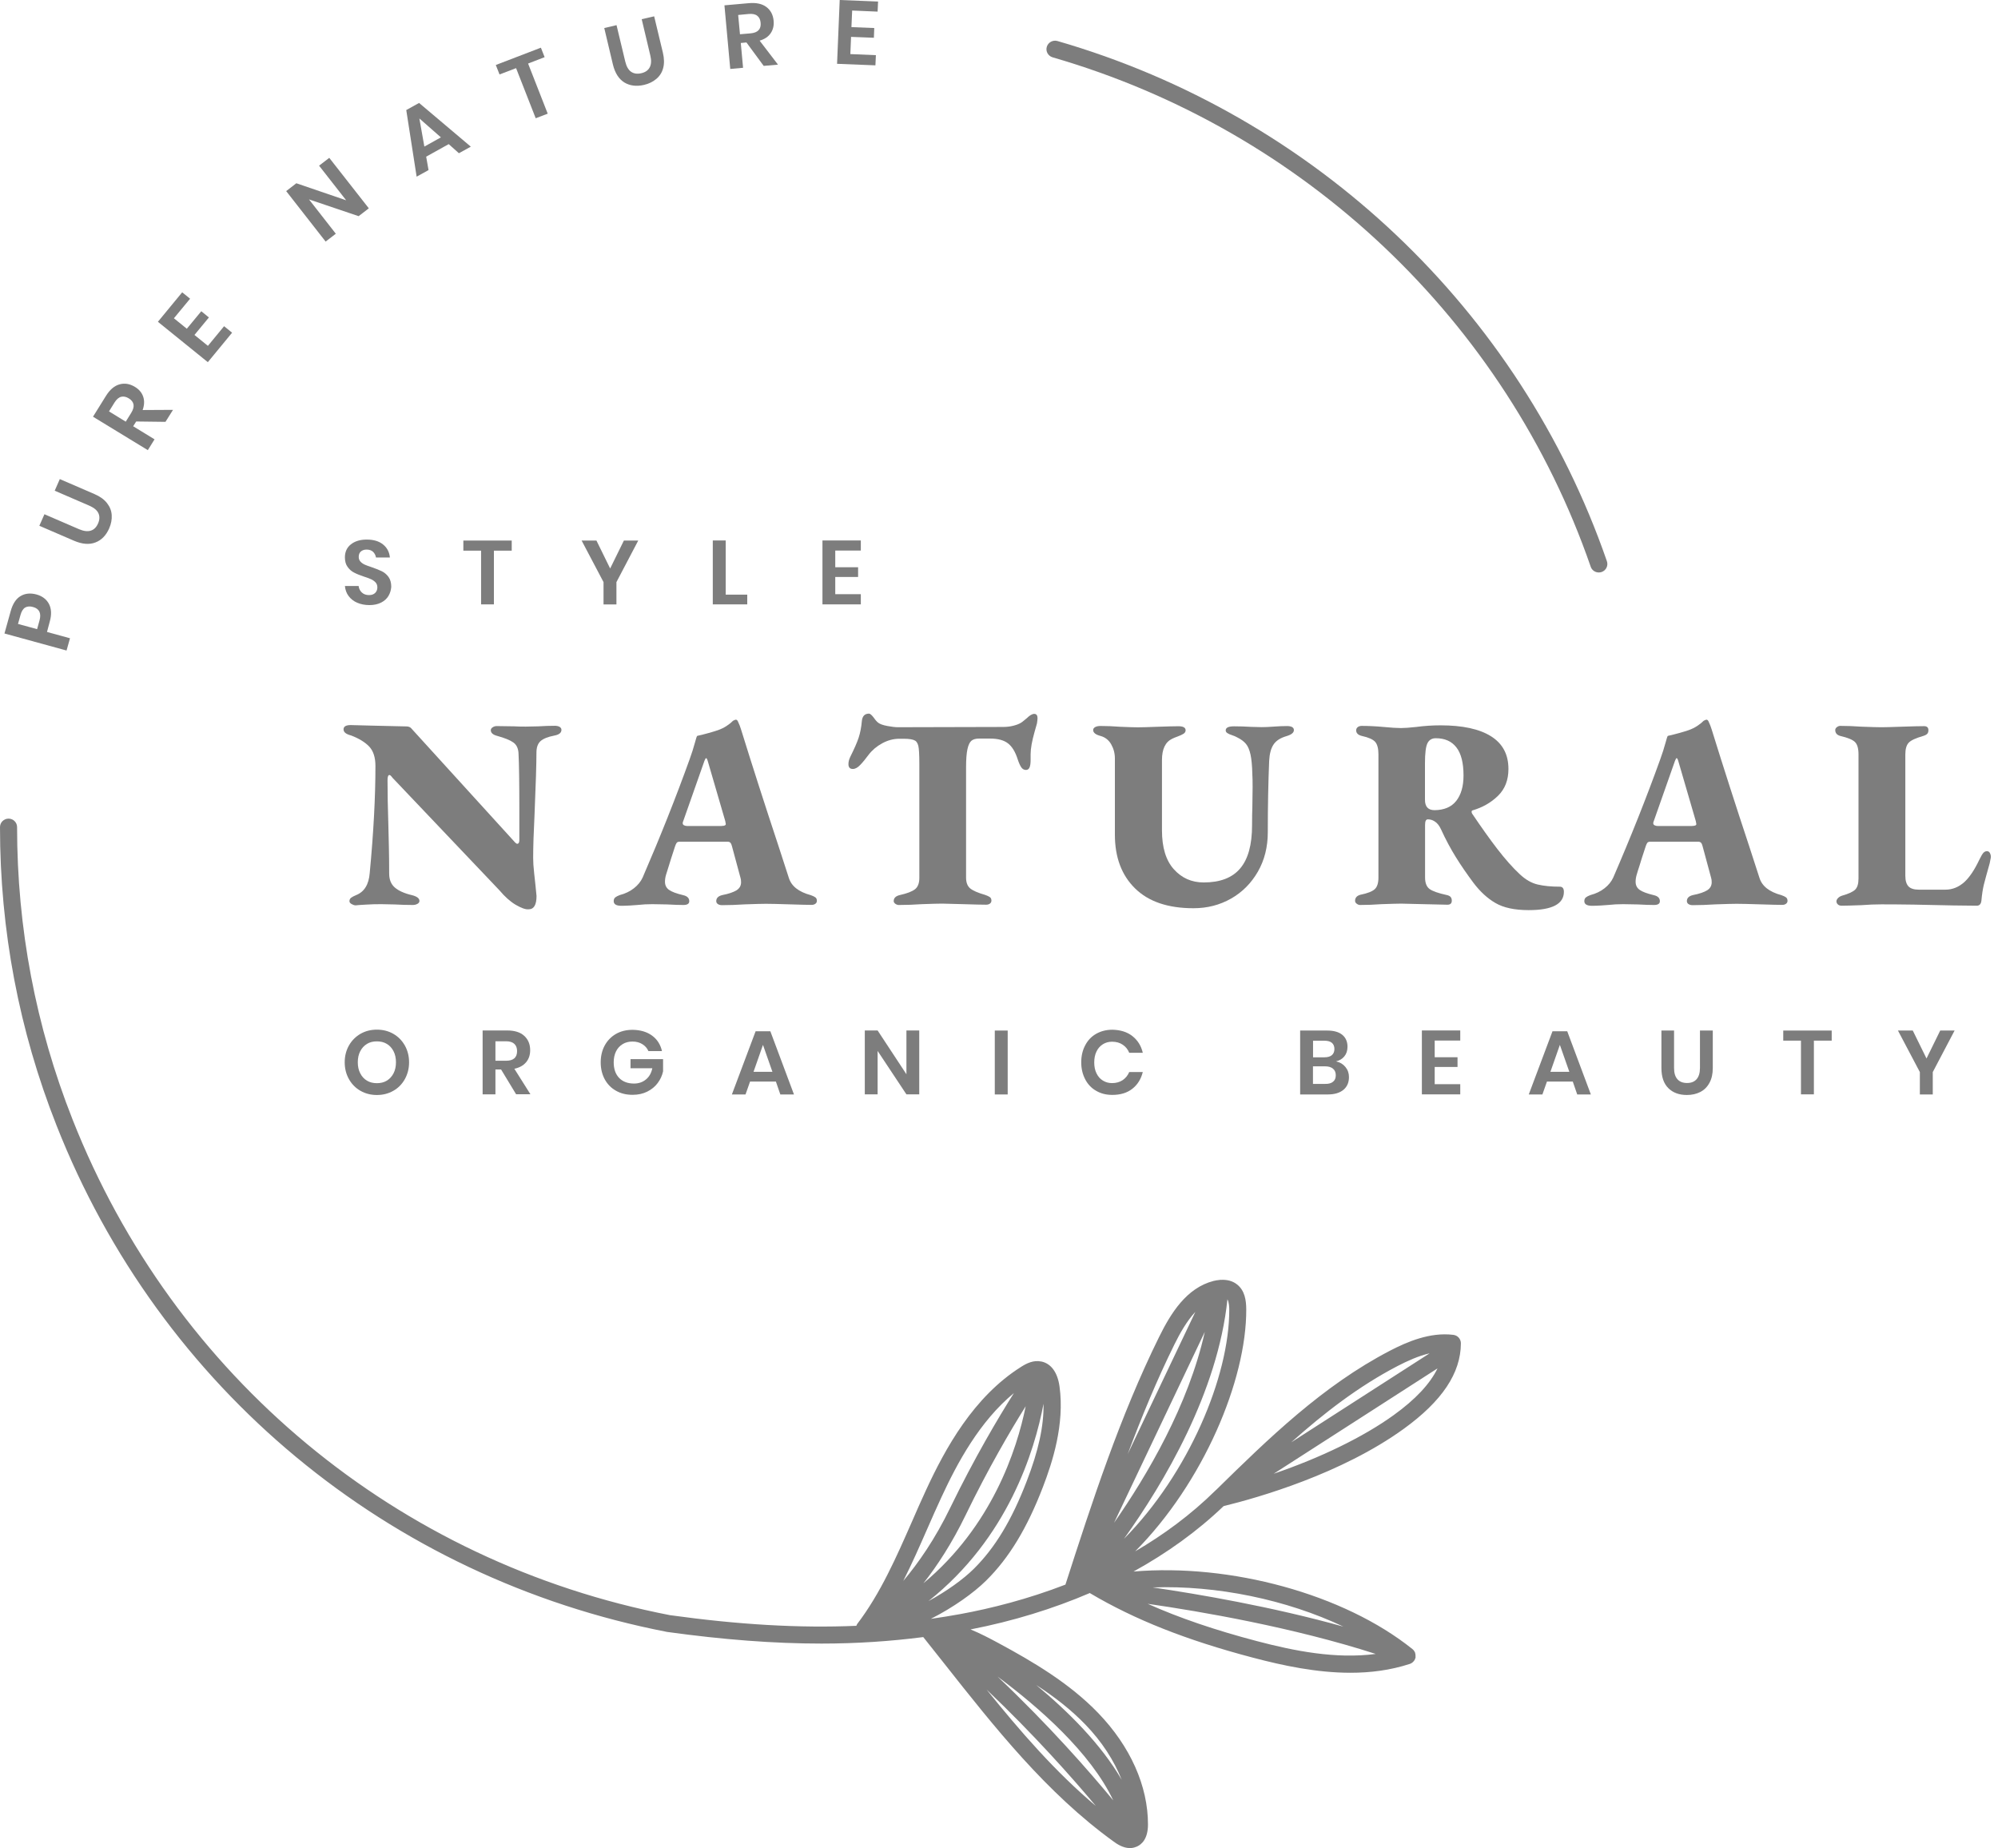 <svg width="120" height="111" viewBox="0 0 120 111" fill="none" xmlns="http://www.w3.org/2000/svg">
<path d="M2.823 37.95L4.204 38.329L3.997 39.065L0.268 38.042L0.644 36.694C0.764 36.261 0.961 35.958 1.234 35.796C1.507 35.633 1.824 35.601 2.189 35.698C2.544 35.796 2.796 35.991 2.943 36.272C3.09 36.559 3.107 36.911 2.987 37.333L2.823 37.95ZM1.982 36.451C1.796 36.397 1.638 36.413 1.512 36.483C1.387 36.559 1.289 36.711 1.229 36.938L1.081 37.468L2.228 37.782L2.375 37.252C2.49 36.824 2.364 36.554 1.982 36.451Z" fill="#7D7D7D"/>
<path d="M2.669 30.881L4.749 31.78C5.028 31.899 5.263 31.926 5.454 31.866C5.645 31.807 5.792 31.66 5.89 31.433C5.989 31.206 5.994 31.006 5.912 30.822C5.825 30.637 5.645 30.491 5.366 30.367L3.286 29.468L3.592 28.77L5.672 29.669C6 29.809 6.251 29.988 6.425 30.21C6.6 30.432 6.693 30.67 6.709 30.93C6.726 31.19 6.677 31.46 6.557 31.731C6.371 32.153 6.098 32.435 5.732 32.575C5.366 32.716 4.94 32.684 4.444 32.472L2.363 31.574L2.669 30.881Z" fill="#7D7D7D"/>
<path d="M9.938 25.333L8.179 25.311L7.999 25.598L9.282 26.383L8.878 27.032L5.586 25.024L6.361 23.779C6.596 23.4 6.869 23.167 7.18 23.081C7.491 22.994 7.797 23.048 8.103 23.232C8.354 23.384 8.518 23.579 8.6 23.822C8.682 24.061 8.671 24.331 8.567 24.623L10.391 24.613L9.938 25.333ZM7.552 25.322L7.885 24.786C8.114 24.412 8.065 24.125 7.732 23.92C7.573 23.822 7.42 23.795 7.279 23.828C7.131 23.866 7 23.979 6.88 24.169L6.547 24.705L7.552 25.322Z" fill="#7D7D7D"/>
<path d="M10.445 19.113L11.221 19.741L12.089 18.69L12.547 19.064L11.679 20.114L12.487 20.769L13.459 19.589L13.94 19.979L12.482 21.749L9.484 19.324L10.942 17.554L11.417 17.938L10.445 19.113Z" fill="#7D7D7D"/>
<path d="M22.151 12.51L21.539 12.981L18.558 11.974L20.169 14.036L19.557 14.507L17.188 11.476L17.799 11.005L20.791 12.028L19.164 9.949L19.776 9.479L22.151 12.51Z" fill="#7D7D7D"/>
<path d="M26.95 8.655L25.596 9.408L25.738 10.214L25.023 10.609L24.4 6.609L25.17 6.182L28.277 8.807L27.562 9.202L26.95 8.655ZM26.481 8.249L25.187 7.113L25.487 8.802L26.481 8.249Z" fill="#7D7D7D"/>
<path d="M32.486 2.863L32.71 3.432L31.717 3.816L32.896 6.826L32.175 7.102L30.996 4.092L30.002 4.471L29.778 3.903L32.486 2.863Z" fill="#7D7D7D"/>
<path d="M37.029 1.51L37.553 3.697C37.624 3.99 37.739 4.195 37.903 4.309C38.066 4.423 38.274 4.455 38.52 4.396C38.76 4.341 38.929 4.222 39.022 4.044C39.115 3.865 39.131 3.632 39.06 3.34L38.541 1.153L39.289 0.98L39.814 3.167C39.895 3.513 39.901 3.822 39.83 4.087C39.759 4.358 39.617 4.574 39.415 4.742C39.213 4.91 38.967 5.034 38.678 5.099C38.225 5.202 37.832 5.153 37.499 4.953C37.166 4.747 36.936 4.385 36.811 3.871L36.292 1.684L37.029 1.51Z" fill="#7D7D7D"/>
<path d="M45.868 3.957L44.831 2.55L44.492 2.582L44.629 4.071L43.859 4.141L43.51 0.32L44.978 0.19C45.426 0.152 45.776 0.228 46.032 0.422C46.289 0.617 46.431 0.893 46.464 1.245C46.491 1.532 46.431 1.781 46.289 1.992C46.147 2.203 45.923 2.355 45.623 2.441L46.726 3.881L45.868 3.957ZM44.443 2.057L45.077 2.003C45.519 1.965 45.721 1.749 45.683 1.364C45.666 1.18 45.601 1.039 45.481 0.947C45.366 0.855 45.191 0.818 44.968 0.839L44.334 0.899L44.443 2.057Z" fill="#7D7D7D"/>
<path d="M51.181 0.633L51.137 1.629L52.508 1.683L52.486 2.268L51.115 2.214L51.072 3.248L52.606 3.313L52.578 3.924L50.274 3.832L50.433 0L52.737 0.092L52.709 0.698L51.181 0.633Z" fill="#7D7D7D"/>
<path d="M96.024 34.378C95.811 34.378 95.609 34.248 95.538 34.032C90.422 19.254 78.339 7.817 63.221 3.443C62.948 3.362 62.789 3.08 62.871 2.81C62.953 2.539 63.237 2.388 63.51 2.463C78.951 6.929 91.285 18.61 96.51 33.701C96.603 33.967 96.461 34.259 96.193 34.351C96.138 34.367 96.078 34.378 96.024 34.378Z" fill="#7D7D7D"/>
<path d="M23.33 35.79C23.232 35.953 23.084 36.088 22.893 36.185C22.702 36.283 22.462 36.337 22.189 36.337C21.916 36.337 21.67 36.288 21.457 36.196C21.239 36.104 21.07 35.969 20.939 35.796C20.808 35.623 20.737 35.417 20.715 35.19H21.539C21.556 35.346 21.621 35.476 21.73 35.579C21.84 35.682 21.982 35.736 22.162 35.736C22.32 35.736 22.446 35.693 22.533 35.606C22.62 35.52 22.664 35.411 22.664 35.276C22.664 35.157 22.631 35.06 22.56 34.978C22.489 34.903 22.402 34.838 22.298 34.789C22.195 34.74 22.047 34.686 21.861 34.627C21.621 34.545 21.425 34.47 21.272 34.388C21.119 34.313 20.988 34.199 20.879 34.047C20.769 33.901 20.715 33.706 20.715 33.468C20.715 33.138 20.835 32.878 21.075 32.689C21.315 32.499 21.632 32.402 22.025 32.402C22.435 32.402 22.762 32.499 23.003 32.694C23.248 32.889 23.385 33.149 23.418 33.479H22.582C22.56 33.344 22.5 33.23 22.407 33.138C22.315 33.051 22.183 33.003 22.02 33.003C21.878 33.003 21.763 33.041 21.676 33.116C21.588 33.192 21.545 33.3 21.545 33.441C21.545 33.555 21.578 33.647 21.648 33.723C21.714 33.798 21.801 33.858 21.905 33.907C22.009 33.955 22.151 34.004 22.331 34.064C22.582 34.15 22.779 34.231 22.937 34.307C23.09 34.383 23.226 34.497 23.336 34.648C23.445 34.8 23.499 35 23.499 35.244C23.483 35.444 23.428 35.623 23.33 35.79Z" fill="#7D7D7D"/>
<path d="M30.734 32.461V33.068H29.664V36.294H28.894V33.068H27.829V32.461H30.734Z" fill="#7D7D7D"/>
<path d="M38.333 32.461L37.023 34.957V36.299H36.248V34.957L34.932 32.461H35.822L36.646 34.139L37.471 32.461H38.333Z" fill="#7D7D7D"/>
<path d="M43.58 35.709H44.88V36.294H42.81V32.456H43.586V35.709H43.58Z" fill="#7D7D7D"/>
<path d="M50.166 33.068V34.064H51.537V34.648H50.166V35.682H51.701V36.294H49.397V32.456H51.701V33.062H50.166V33.068Z" fill="#7D7D7D"/>
<path d="M30.974 54.335C30.652 54.146 30.324 53.854 29.991 53.459L23.57 46.703C23.494 46.595 23.434 46.541 23.39 46.541C23.314 46.541 23.275 46.644 23.275 46.849C23.275 47.645 23.292 48.544 23.325 49.55C23.335 49.946 23.346 50.389 23.357 50.893C23.368 51.396 23.374 51.916 23.374 52.462C23.374 52.825 23.488 53.101 23.712 53.296C23.936 53.491 24.28 53.648 24.744 53.756C25.039 53.832 25.192 53.946 25.192 54.103C25.192 54.178 25.148 54.238 25.066 54.281C24.984 54.325 24.892 54.346 24.793 54.346C24.438 54.346 24.078 54.335 23.707 54.314L22.899 54.297C22.582 54.297 22.265 54.303 21.96 54.325C21.654 54.341 21.452 54.357 21.364 54.368C21.288 54.368 21.206 54.341 21.119 54.292C21.031 54.243 20.988 54.184 20.988 54.119C20.988 54.032 21.02 53.962 21.086 53.913C21.151 53.864 21.25 53.81 21.381 53.756C21.878 53.561 22.151 53.117 22.205 52.43C22.435 50.011 22.549 47.867 22.549 45.999C22.549 45.485 22.424 45.101 22.178 44.836C21.932 44.576 21.567 44.349 21.081 44.164C20.786 44.089 20.633 43.97 20.633 43.802C20.633 43.629 20.775 43.542 21.064 43.542L22.32 43.575C23.641 43.607 24.34 43.623 24.416 43.623C24.558 43.623 24.668 43.677 24.744 43.786L30.832 50.476C30.941 50.606 31.018 50.671 31.061 50.671C31.149 50.671 31.192 50.595 31.192 50.444V48.728C31.192 47.028 31.176 45.87 31.143 45.258C31.132 44.955 31.029 44.727 30.832 44.587C30.635 44.446 30.308 44.316 29.86 44.191C29.609 44.127 29.478 44.013 29.478 43.85C29.478 43.786 29.511 43.726 29.587 43.677C29.658 43.629 29.74 43.602 29.827 43.602L30.898 43.618C31.039 43.629 31.269 43.634 31.575 43.634L32.333 43.618C32.683 43.596 33.016 43.585 33.322 43.585C33.442 43.585 33.54 43.607 33.611 43.65C33.682 43.694 33.72 43.753 33.72 43.829C33.72 44.002 33.584 44.116 33.305 44.17C32.907 44.246 32.628 44.359 32.465 44.505C32.301 44.652 32.219 44.884 32.219 45.198C32.219 45.853 32.181 47.098 32.104 48.928C32.05 49.994 32.022 50.86 32.022 51.515C32.022 51.764 32.039 52.073 32.082 52.441C32.12 52.809 32.148 53.042 32.159 53.15C32.202 53.567 32.224 53.783 32.224 53.805C32.224 54.341 32.066 54.606 31.744 54.606C31.558 54.622 31.302 54.525 30.974 54.335Z" fill="#7D7D7D"/>
<path d="M36.859 54.113C36.859 54.016 36.892 53.94 36.952 53.891C37.012 53.842 37.105 53.794 37.225 53.75C37.553 53.664 37.837 53.529 38.077 53.339C38.312 53.155 38.486 52.938 38.596 52.7C39.639 50.291 40.583 47.921 41.418 45.599C41.549 45.236 41.653 44.916 41.73 44.624C41.806 44.337 41.855 44.191 41.877 44.191C42.352 44.083 42.761 43.969 43.116 43.85C43.302 43.785 43.482 43.699 43.646 43.59C43.81 43.482 43.935 43.379 44.028 43.282C44.116 43.239 44.17 43.217 44.192 43.217C44.247 43.217 44.29 43.255 44.323 43.331C44.4 43.493 44.46 43.644 44.503 43.791C45.186 45.994 45.939 48.337 46.764 50.827L47.375 52.711C47.528 53.215 47.97 53.561 48.697 53.756C48.817 53.799 48.909 53.842 48.969 53.886C49.029 53.929 49.062 53.999 49.062 54.097C49.062 54.173 49.029 54.232 48.969 54.275C48.909 54.319 48.833 54.34 48.746 54.34C48.527 54.34 48.085 54.33 47.424 54.308C46.742 54.286 46.267 54.275 46.005 54.275C45.786 54.275 45.366 54.286 44.749 54.308C44.241 54.34 43.782 54.357 43.362 54.357C43.264 54.357 43.182 54.335 43.116 54.292C43.051 54.248 43.018 54.189 43.018 54.113C43.018 53.929 43.138 53.81 43.384 53.75C43.772 53.675 44.05 53.577 44.236 53.464C44.416 53.35 44.509 53.187 44.509 52.982C44.509 52.873 44.498 52.787 44.476 52.722L43.963 50.822C43.941 50.725 43.908 50.654 43.87 50.611C43.832 50.568 43.772 50.546 43.695 50.546H40.823C40.736 50.546 40.676 50.568 40.643 50.611C40.61 50.654 40.578 50.725 40.545 50.822L40.316 51.526C40.283 51.645 40.234 51.802 40.168 52.002C40.103 52.197 40.048 52.376 40.004 52.527C39.961 52.668 39.939 52.809 39.939 52.955C39.939 53.16 40.021 53.323 40.179 53.436C40.337 53.55 40.621 53.658 41.031 53.756C41.271 53.81 41.397 53.929 41.397 54.118C41.397 54.27 41.282 54.346 41.047 54.346C40.796 54.346 40.468 54.335 40.075 54.313L39.185 54.297C38.88 54.297 38.574 54.313 38.279 54.346C38.181 54.357 38.033 54.367 37.831 54.378C37.635 54.389 37.455 54.395 37.302 54.395C37.001 54.389 36.859 54.297 36.859 54.113ZM43.346 49.599C43.51 49.599 43.591 49.561 43.591 49.485C43.591 49.474 43.581 49.415 43.559 49.306L42.505 45.691C42.472 45.582 42.439 45.528 42.407 45.528C42.385 45.528 42.352 45.582 42.308 45.691L41.036 49.306C41.014 49.35 41.003 49.393 41.003 49.436C41.003 49.49 41.031 49.534 41.085 49.561C41.14 49.588 41.205 49.604 41.282 49.604H43.346V49.599Z" fill="#7D7D7D"/>
<path d="M95.155 54.113C95.155 54.016 95.188 53.94 95.248 53.891C95.308 53.842 95.401 53.794 95.521 53.75C95.849 53.664 96.133 53.529 96.373 53.339C96.608 53.155 96.782 52.938 96.891 52.7C97.934 50.291 98.879 47.921 99.714 45.599C99.845 45.236 99.949 44.916 100.026 44.624C100.102 44.337 100.151 44.191 100.173 44.191C100.648 44.083 101.057 43.969 101.412 43.85C101.598 43.785 101.778 43.699 101.942 43.59C102.106 43.482 102.231 43.379 102.324 43.282C102.412 43.239 102.466 43.217 102.488 43.217C102.543 43.217 102.586 43.255 102.619 43.331C102.695 43.493 102.755 43.644 102.799 43.791C103.482 45.994 104.235 48.337 105.06 50.827L105.671 52.711C105.824 53.215 106.266 53.561 106.992 53.756C107.112 53.799 107.205 53.842 107.265 53.886C107.325 53.929 107.358 53.999 107.358 54.097C107.358 54.173 107.325 54.232 107.265 54.275C107.205 54.319 107.129 54.34 107.042 54.34C106.823 54.34 106.381 54.33 105.72 54.308C105.038 54.286 104.563 54.275 104.301 54.275C104.082 54.275 103.662 54.286 103.045 54.308C102.537 54.34 102.078 54.357 101.658 54.357C101.56 54.357 101.478 54.335 101.412 54.292C101.347 54.248 101.314 54.189 101.314 54.113C101.314 53.929 101.434 53.81 101.68 53.75C102.068 53.675 102.346 53.577 102.532 53.464C102.712 53.35 102.805 53.187 102.805 52.982C102.805 52.873 102.794 52.787 102.772 52.722L102.259 50.822C102.237 50.725 102.204 50.654 102.166 50.611C102.128 50.568 102.068 50.546 101.991 50.546H99.119C99.032 50.546 98.972 50.568 98.939 50.611C98.906 50.654 98.874 50.725 98.841 50.822L98.611 51.526C98.579 51.645 98.529 51.802 98.464 52.002C98.398 52.197 98.344 52.376 98.3 52.527C98.257 52.668 98.235 52.809 98.235 52.955C98.235 53.16 98.317 53.323 98.475 53.436C98.633 53.55 98.917 53.658 99.327 53.756C99.567 53.81 99.692 53.929 99.692 54.118C99.692 54.27 99.578 54.346 99.343 54.346C99.092 54.346 98.764 54.335 98.371 54.313L97.481 54.297C97.175 54.297 96.87 54.313 96.575 54.346C96.477 54.357 96.329 54.367 96.127 54.378C95.931 54.389 95.75 54.395 95.597 54.395C95.297 54.389 95.155 54.297 95.155 54.113ZM101.636 49.599C101.8 49.599 101.882 49.561 101.882 49.485C101.882 49.474 101.871 49.415 101.849 49.306L100.795 45.691C100.763 45.582 100.73 45.528 100.697 45.528C100.675 45.528 100.643 45.582 100.599 45.691L99.327 49.306C99.305 49.35 99.294 49.393 99.294 49.436C99.294 49.49 99.321 49.534 99.376 49.561C99.43 49.588 99.496 49.604 99.572 49.604H101.636V49.599Z" fill="#7D7D7D"/>
<path d="M53.791 54.286C53.714 54.237 53.676 54.178 53.676 54.113C53.676 53.929 53.796 53.81 54.042 53.75C54.484 53.653 54.784 53.534 54.959 53.398C55.128 53.263 55.216 53.036 55.216 52.722V45.885C55.216 45.317 55.194 44.954 55.156 44.797C55.117 44.64 55.052 44.532 54.965 44.478C54.834 44.402 54.61 44.364 54.288 44.364H54.009C53.66 44.364 53.316 44.456 52.988 44.635C52.66 44.813 52.388 45.041 52.18 45.312C51.994 45.56 51.825 45.772 51.667 45.934C51.514 46.096 51.367 46.178 51.219 46.178C51.044 46.178 50.957 46.08 50.957 45.885C50.957 45.745 50.995 45.598 51.072 45.441C51.301 44.981 51.47 44.602 51.569 44.305C51.667 44.007 51.732 43.666 51.765 43.282C51.798 43 51.94 42.854 52.196 42.854C52.262 42.854 52.36 42.941 52.491 43.114C52.579 43.244 52.666 43.341 52.753 43.406C52.852 43.482 53.032 43.547 53.288 43.596C53.545 43.644 53.763 43.671 53.938 43.671L60.244 43.655C60.474 43.655 60.687 43.628 60.872 43.579C61.058 43.531 61.194 43.477 61.287 43.422C61.353 43.39 61.478 43.292 61.669 43.13C61.844 42.957 61.992 42.87 62.117 42.87C62.248 42.87 62.314 42.957 62.314 43.13C62.314 43.184 62.303 43.287 62.281 43.439C62.259 43.514 62.21 43.688 62.133 43.964C62.057 44.234 61.997 44.483 61.959 44.7C61.92 44.916 61.899 45.117 61.899 45.29V45.631C61.899 45.837 61.877 45.993 61.833 46.091C61.789 46.188 61.718 46.237 61.62 46.237C61.511 46.237 61.418 46.188 61.347 46.091C61.276 45.993 61.2 45.831 61.123 45.598C60.981 45.149 60.785 44.83 60.539 44.64C60.294 44.451 59.939 44.353 59.474 44.353H58.797C58.601 44.353 58.448 44.397 58.344 44.483C58.241 44.57 58.159 44.738 58.104 44.992C58.05 45.241 58.022 45.604 58.022 46.075V52.7C58.022 52.992 58.104 53.209 58.262 53.344C58.421 53.48 58.727 53.615 59.18 53.745C59.3 53.788 59.393 53.831 59.453 53.875C59.513 53.918 59.545 53.988 59.545 54.086C59.545 54.162 59.513 54.221 59.453 54.264C59.393 54.308 59.316 54.329 59.229 54.329C58.999 54.329 58.541 54.319 57.858 54.297L56.586 54.264C56.39 54.264 55.98 54.275 55.363 54.297C54.888 54.329 54.446 54.346 54.026 54.346C53.944 54.356 53.867 54.335 53.791 54.286Z" fill="#7D7D7D"/>
<path d="M68.172 53.35C67.364 52.559 66.96 51.482 66.96 50.118V45.539C66.96 45.236 66.884 44.954 66.736 44.694C66.589 44.44 66.376 44.272 66.103 44.197C65.808 44.121 65.655 44.002 65.655 43.839C65.655 43.764 65.699 43.704 65.781 43.661C65.863 43.617 65.966 43.596 66.087 43.596C66.469 43.596 66.867 43.612 67.277 43.644C67.785 43.666 68.139 43.677 68.347 43.677C68.555 43.677 68.948 43.666 69.521 43.644C70.116 43.623 70.531 43.612 70.777 43.612C71.061 43.612 71.208 43.693 71.208 43.855C71.208 43.942 71.164 44.013 71.077 44.067C70.99 44.121 70.875 44.175 70.739 44.224C70.602 44.272 70.487 44.321 70.4 44.364C69.99 44.559 69.788 44.987 69.788 45.642V49.864C69.788 50.887 70.023 51.666 70.498 52.197C70.973 52.727 71.568 52.993 72.294 52.993C73.272 52.993 74.004 52.717 74.478 52.159C74.959 51.601 75.199 50.735 75.199 49.555C75.199 49.095 75.205 48.743 75.216 48.494L75.232 47.266C75.232 46.919 75.227 46.665 75.216 46.513C75.205 45.988 75.166 45.588 75.106 45.312C75.046 45.035 74.954 44.819 74.833 44.673C74.713 44.527 74.533 44.391 74.287 44.272C74.211 44.229 74.113 44.186 73.993 44.148C73.872 44.11 73.78 44.067 73.714 44.023C73.649 43.98 73.616 43.926 73.616 43.861C73.616 43.699 73.78 43.617 74.113 43.617C74.451 43.617 74.801 43.628 75.15 43.65L75.778 43.666C75.975 43.666 76.22 43.655 76.504 43.634C76.788 43.612 77.056 43.601 77.296 43.601C77.569 43.601 77.711 43.682 77.711 43.845C77.711 43.996 77.569 44.115 77.279 44.202C76.903 44.31 76.641 44.478 76.488 44.711C76.335 44.938 76.248 45.268 76.226 45.691C76.171 47.011 76.144 48.44 76.144 49.977C76.144 50.86 75.947 51.65 75.549 52.343C75.15 53.036 74.615 53.577 73.938 53.962C73.261 54.346 72.513 54.541 71.683 54.541C70.149 54.541 68.98 54.145 68.172 53.35Z" fill="#7D7D7D"/>
<path d="M89.816 54.227C89.33 53.946 88.893 53.539 88.495 53.014C88.096 52.479 87.746 51.97 87.441 51.477C87.135 50.985 86.835 50.432 86.551 49.81C86.442 49.572 86.311 49.41 86.152 49.318C86.032 49.242 85.901 49.204 85.754 49.204C85.644 49.204 85.59 49.312 85.59 49.529V52.7C85.59 53.025 85.683 53.258 85.863 53.388C86.043 53.518 86.382 53.637 86.878 53.745C86.988 53.767 87.07 53.805 87.119 53.859C87.168 53.913 87.195 53.989 87.195 54.086C87.195 54.249 87.108 54.33 86.933 54.33L85.497 54.297L84.159 54.265C83.963 54.265 83.564 54.276 82.969 54.297C82.527 54.33 82.101 54.346 81.681 54.346C81.615 54.346 81.549 54.319 81.484 54.27C81.418 54.222 81.386 54.162 81.386 54.097C81.386 53.913 81.49 53.794 81.697 53.734C82.128 53.648 82.412 53.534 82.565 53.399C82.713 53.264 82.789 53.031 82.789 52.706V45.296C82.789 44.949 82.723 44.7 82.592 44.549C82.461 44.403 82.194 44.283 81.801 44.197C81.571 44.143 81.451 44.029 81.451 43.856C81.451 43.78 81.484 43.715 81.544 43.666C81.604 43.618 81.686 43.591 81.784 43.591C82.183 43.591 82.62 43.612 83.106 43.656C83.548 43.699 83.892 43.721 84.143 43.721C84.35 43.721 84.656 43.699 85.049 43.656C85.535 43.591 86.021 43.558 86.518 43.558C87.839 43.558 88.85 43.775 89.548 44.213C90.247 44.651 90.597 45.301 90.597 46.178C90.597 46.844 90.389 47.38 89.969 47.791C89.548 48.202 89.04 48.489 88.434 48.668C88.402 48.679 88.385 48.706 88.385 48.749C88.385 48.792 88.396 48.83 88.418 48.863C88.97 49.68 89.472 50.389 89.936 50.99C90.4 51.591 90.848 52.1 91.29 52.511C91.629 52.825 91.983 53.031 92.355 53.117C92.726 53.204 93.168 53.247 93.681 53.247C93.845 53.247 93.927 53.35 93.927 53.556C93.927 54.286 93.223 54.655 91.814 54.655C90.962 54.655 90.296 54.508 89.816 54.227ZM87.463 48.094C87.752 47.726 87.899 47.217 87.899 46.573C87.899 45.81 87.757 45.247 87.468 44.879C87.184 44.511 86.769 44.332 86.229 44.332C85.999 44.332 85.83 44.435 85.732 44.635C85.633 44.836 85.584 45.236 85.584 45.837V48.029C85.584 48.446 85.775 48.652 86.163 48.652C86.737 48.646 87.173 48.462 87.463 48.094Z" fill="#7D7D7D"/>
<path d="M110.377 54.308C110.323 54.254 110.296 54.194 110.296 54.129C110.296 54.064 110.328 53.999 110.388 53.934C110.448 53.87 110.53 53.821 110.629 53.788C111.016 53.68 111.273 53.561 111.415 53.431C111.551 53.301 111.622 53.079 111.622 52.76V45.295C111.622 44.949 111.551 44.7 111.409 44.559C111.267 44.419 110.973 44.299 110.536 44.197C110.328 44.142 110.225 44.023 110.225 43.839C110.225 43.774 110.257 43.715 110.323 43.666C110.388 43.617 110.454 43.59 110.519 43.59C110.929 43.59 111.355 43.607 111.808 43.639C112.403 43.661 112.796 43.672 112.998 43.672C113.206 43.672 113.621 43.661 114.238 43.639C114.876 43.617 115.313 43.607 115.559 43.607C115.734 43.607 115.821 43.688 115.821 43.85C115.821 43.948 115.794 44.023 115.745 44.072C115.695 44.121 115.614 44.164 115.504 44.197C115.051 44.327 114.762 44.462 114.631 44.608C114.5 44.749 114.434 44.987 114.434 45.312V52.592C114.434 52.884 114.5 53.101 114.625 53.231C114.751 53.361 114.958 53.426 115.242 53.426H116.842C117.262 53.426 117.639 53.274 117.983 52.966C118.289 52.684 118.589 52.24 118.873 51.639C118.982 51.412 119.07 51.266 119.13 51.206C119.19 51.147 119.261 51.114 119.337 51.114C119.414 51.114 119.474 51.152 119.512 51.223C119.55 51.293 119.572 51.374 119.572 51.461C119.572 51.493 119.561 51.547 119.545 51.618C119.528 51.688 119.512 51.764 119.501 51.84C119.337 52.419 119.223 52.841 119.152 53.117C119.086 53.388 119.037 53.713 119.004 54.081C118.982 54.286 118.889 54.389 118.726 54.389L117.29 54.373C115.619 54.33 114.188 54.308 112.998 54.308C112.627 54.308 112.223 54.324 111.792 54.357C111.218 54.378 110.831 54.389 110.618 54.389C110.509 54.389 110.432 54.362 110.377 54.308Z" fill="#7D7D7D"/>
<path d="M23.619 62.081C23.913 62.249 24.143 62.482 24.312 62.779C24.481 63.077 24.569 63.418 24.569 63.791C24.569 64.171 24.481 64.506 24.312 64.809C24.143 65.112 23.908 65.345 23.619 65.507C23.324 65.675 22.996 65.757 22.636 65.757C22.276 65.757 21.948 65.675 21.653 65.507C21.358 65.34 21.129 65.107 20.96 64.809C20.791 64.511 20.703 64.171 20.703 63.791C20.703 63.413 20.791 63.077 20.96 62.779C21.129 62.482 21.364 62.249 21.653 62.081C21.948 61.913 22.276 61.832 22.636 61.832C22.996 61.832 23.324 61.913 23.619 62.081ZM22.041 62.687C21.872 62.79 21.735 62.936 21.637 63.126C21.538 63.315 21.489 63.537 21.489 63.791C21.489 64.046 21.538 64.268 21.637 64.457C21.735 64.647 21.866 64.793 22.041 64.896C22.21 64.999 22.412 65.047 22.636 65.047C22.86 65.047 23.062 64.999 23.231 64.896C23.4 64.793 23.537 64.647 23.635 64.457C23.733 64.268 23.782 64.046 23.782 63.791C23.782 63.537 23.733 63.315 23.635 63.126C23.537 62.936 23.406 62.79 23.231 62.687C23.062 62.584 22.86 62.536 22.636 62.536C22.407 62.536 22.21 62.584 22.041 62.687Z" fill="#7D7D7D"/>
<path d="M31.001 65.719L30.095 64.225H29.756V65.719H28.986V61.881H30.46C30.908 61.881 31.252 61.989 31.487 62.206C31.722 62.422 31.842 62.709 31.842 63.066C31.842 63.359 31.76 63.597 31.596 63.792C31.432 63.986 31.198 64.116 30.892 64.181L31.858 65.713H31.001V65.719ZM29.762 63.7H30.395C30.837 63.7 31.056 63.505 31.056 63.12C31.056 62.936 31.001 62.79 30.892 62.687C30.783 62.584 30.619 62.53 30.39 62.53H29.756V63.7H29.762Z" fill="#7D7D7D"/>
<path d="M39.163 62.19C39.474 62.417 39.671 62.731 39.758 63.121H38.945C38.868 62.947 38.748 62.807 38.579 62.704C38.415 62.601 38.218 62.547 37.989 62.547C37.765 62.547 37.569 62.596 37.4 62.699C37.23 62.801 37.094 62.947 37.001 63.132C36.908 63.321 36.859 63.543 36.859 63.792C36.859 64.192 36.968 64.506 37.187 64.734C37.405 64.956 37.7 65.069 38.077 65.069C38.355 65.069 38.595 64.988 38.792 64.826C38.994 64.663 39.119 64.436 39.179 64.149H37.869V63.602H39.824V64.339C39.769 64.593 39.66 64.826 39.502 65.037C39.343 65.253 39.136 65.421 38.879 65.551C38.623 65.681 38.328 65.746 37.995 65.746C37.612 65.746 37.279 65.665 36.99 65.497C36.701 65.335 36.477 65.102 36.318 64.809C36.16 64.512 36.078 64.176 36.078 63.797C36.078 63.418 36.16 63.077 36.318 62.785C36.477 62.493 36.701 62.26 36.99 62.092C37.279 61.925 37.612 61.843 37.995 61.843C38.459 61.849 38.852 61.962 39.163 62.19Z" fill="#7D7D7D"/>
<path d="M46.6 64.95H45.049L44.776 65.724H43.957L45.382 61.929H46.267L47.686 65.724H46.867L46.6 64.95ZM46.392 64.365L45.824 62.747L45.257 64.365H46.392Z" fill="#7D7D7D"/>
<path d="M55.21 65.719H54.44L52.709 63.11V65.719H51.94V61.881H52.709L54.44 64.511V61.881H55.21V65.719Z" fill="#7D7D7D"/>
<path d="M60.522 61.886V65.724H59.747V61.886H60.522Z" fill="#7D7D7D"/>
<path d="M68.008 62.216C68.325 62.465 68.537 62.795 68.636 63.223H67.822C67.74 63.017 67.609 62.855 67.429 62.736C67.254 62.617 67.041 62.557 66.79 62.557C66.588 62.557 66.403 62.606 66.239 62.709C66.075 62.812 65.944 62.958 65.857 63.142C65.764 63.331 65.72 63.553 65.72 63.802C65.72 64.051 65.764 64.273 65.857 64.457C65.95 64.647 66.075 64.793 66.239 64.89C66.403 64.993 66.588 65.042 66.79 65.042C67.041 65.042 67.249 64.982 67.429 64.863C67.604 64.744 67.735 64.582 67.822 64.376H68.636C68.532 64.798 68.325 65.134 68.008 65.383C67.691 65.632 67.293 65.751 66.807 65.751C66.436 65.751 66.113 65.67 65.829 65.502C65.546 65.34 65.327 65.107 65.174 64.809C65.021 64.511 64.939 64.176 64.939 63.797C64.939 63.418 65.016 63.077 65.174 62.779C65.327 62.481 65.546 62.249 65.829 62.086C66.113 61.924 66.436 61.837 66.812 61.837C67.287 61.848 67.691 61.967 68.008 62.216Z" fill="#7D7D7D"/>
<path d="M80.806 64.073C80.948 64.246 81.019 64.446 81.019 64.679C81.019 65.004 80.91 65.258 80.691 65.442C80.473 65.626 80.156 65.724 79.747 65.724H78.087V61.886H79.714C80.107 61.886 80.407 61.972 80.615 62.14C80.822 62.308 80.931 62.551 80.931 62.855C80.931 63.093 80.866 63.288 80.74 63.439C80.615 63.591 80.451 63.688 80.244 63.737C80.478 63.791 80.664 63.899 80.806 64.073ZM78.857 63.493H79.55C79.741 63.493 79.889 63.45 79.993 63.364C80.091 63.277 80.145 63.158 80.145 62.995C80.145 62.838 80.096 62.714 79.998 62.627C79.9 62.541 79.747 62.497 79.545 62.497H78.862V63.493H78.857ZM80.063 64.96C80.173 64.874 80.227 64.744 80.227 64.571C80.227 64.403 80.173 64.267 80.058 64.175C79.949 64.083 79.79 64.035 79.583 64.035H78.857V65.09H79.588C79.796 65.096 79.954 65.052 80.063 64.96Z" fill="#7D7D7D"/>
<path d="M86.168 62.492V63.489H87.539V64.073H86.168V65.107H87.703V65.719H85.398V61.881H87.703V62.487H86.168V62.492Z" fill="#7D7D7D"/>
<path d="M94.461 64.95H92.91L92.637 65.724H91.818L93.243 61.929H94.128L95.547 65.724H94.728L94.461 64.95ZM94.254 64.365L93.686 62.747L93.118 64.365H94.254Z" fill="#7D7D7D"/>
<path d="M100.544 61.886V64.132C100.544 64.435 100.61 64.657 100.746 64.809C100.877 64.96 101.074 65.036 101.325 65.036C101.576 65.036 101.762 64.96 101.898 64.809C102.029 64.657 102.1 64.435 102.1 64.132V61.886H102.87V64.132C102.87 64.489 102.804 64.787 102.668 65.031C102.537 65.274 102.351 65.458 102.117 65.577C101.882 65.696 101.614 65.756 101.314 65.756C100.85 65.756 100.479 65.621 100.2 65.345C99.922 65.069 99.785 64.668 99.785 64.132V61.886H100.544Z" fill="#7D7D7D"/>
<path d="M110.012 61.886V62.492H108.942V65.718H108.166V62.492H107.102V61.886H110.012Z" fill="#7D7D7D"/>
<path d="M117.393 61.886L116.082 64.381V65.724H115.307V64.381L113.991 61.886H114.881L115.706 63.564L116.53 61.886H117.393Z" fill="#7D7D7D"/>
<path d="M84.307 85.806C86.611 84.139 87.735 82.461 87.741 80.669C87.741 80.409 87.55 80.193 87.288 80.16C85.879 79.987 84.503 80.582 83.471 81.118C79.442 83.213 76.182 86.39 73.037 89.476C73.032 89.481 73.021 89.481 73.016 89.492C71.514 90.975 69.865 92.177 68.178 93.162C72.257 89.054 74.872 82.888 74.85 78.617C74.845 78.114 74.779 77.492 74.271 77.113C74.015 76.918 73.687 76.837 73.316 76.858C73.31 76.858 73.305 76.853 73.299 76.853C73.283 76.853 73.267 76.864 73.25 76.864C73.13 76.874 73.01 76.891 72.885 76.923C71.263 77.34 70.318 78.861 69.614 80.29C67.255 85.07 65.59 90.196 63.99 95.159C61.719 96.036 59.529 96.588 57.673 96.929C57.084 97.038 56.494 97.13 55.904 97.216C57.253 96.534 58.487 95.652 59.229 94.916C60.605 93.557 61.686 91.771 62.636 89.303C63.215 87.798 63.947 85.53 63.635 83.262C63.521 82.423 63.133 81.887 62.549 81.762C62.543 81.762 62.543 81.762 62.538 81.762C62.074 81.665 61.67 81.865 61.337 82.076C58.47 83.879 56.778 86.975 55.62 89.476C55.325 90.109 55.047 90.748 54.768 91.387C53.84 93.498 52.885 95.684 51.487 97.519C51.46 97.552 51.449 97.595 51.432 97.633C48.014 97.779 44.389 97.568 40.24 96.994C23.865 93.822 10.45 82.688 4.352 67.212C2.146 61.626 1.026 55.721 1.026 49.669C1.026 49.388 0.797 49.16 0.513 49.16C0.229 49.16 0 49.388 0 49.669C0 55.851 1.141 61.881 3.396 67.586C9.62 83.386 23.325 94.753 40.07 98.001C43.445 98.467 46.48 98.7 49.336 98.7C51.454 98.7 53.469 98.564 55.451 98.31C55.866 98.829 56.281 99.354 56.696 99.879C59.721 103.712 62.855 107.68 66.889 110.592C67.053 110.711 67.43 110.981 67.861 110.981C67.976 110.981 68.102 110.96 68.222 110.911C68.227 110.911 68.233 110.911 68.238 110.906C68.243 110.906 68.243 110.9 68.249 110.9C68.254 110.895 68.26 110.895 68.271 110.895C68.577 110.76 68.942 110.424 68.948 109.579C68.953 107.257 67.889 104.87 65.95 102.862C64.241 101.092 62.063 99.798 59.961 98.667C59.409 98.369 58.858 98.082 58.29 97.85C60.851 97.352 63.248 96.61 65.459 95.663C65.464 95.668 65.47 95.674 65.475 95.679C68.151 97.265 71.257 98.494 75.243 99.544C77.067 100.026 79.087 100.453 81.113 100.453C82.308 100.453 83.504 100.302 84.667 99.923H84.672H84.678C84.683 99.923 84.683 99.917 84.683 99.917C84.76 99.89 84.831 99.842 84.885 99.782C84.891 99.777 84.896 99.771 84.902 99.766C84.94 99.722 84.973 99.674 84.995 99.614C85 99.598 85 99.576 85.005 99.56C85.011 99.549 85.016 99.538 85.022 99.528C85.022 99.511 85.016 99.501 85.016 99.484C85.022 99.419 85.016 99.36 85 99.295C84.995 99.279 84.995 99.262 84.989 99.241C84.956 99.165 84.913 99.1 84.847 99.046C84.842 99.04 84.842 99.035 84.836 99.035C80.703 95.712 73.884 93.882 68.08 94.374C70.1 93.259 71.918 91.95 73.49 90.445C75.571 89.936 80.572 88.507 84.307 85.806ZM62.674 84.301C62.696 85.638 62.374 87.11 61.664 88.951C60.769 91.284 59.759 92.951 58.492 94.207C57.859 94.835 56.854 95.56 55.762 96.15C60.54 92.366 62.139 87.132 62.674 84.301ZM61.604 84.447C61.064 87.105 59.562 91.652 55.462 95.078C56.292 94.023 57.176 92.675 57.995 90.986C59.349 88.193 60.681 85.919 61.604 84.447ZM55.697 91.798C55.975 91.165 56.254 90.531 56.543 89.909C57.498 87.847 58.831 85.362 60.895 83.657C59.95 85.151 58.525 87.554 57.072 90.542C56.161 92.426 55.151 93.871 54.25 94.938C54.774 93.904 55.238 92.843 55.697 91.798ZM83.701 84.983C81.877 86.298 79.316 87.538 76.499 88.501L86.338 82.174C85.885 83.105 85.016 84.036 83.701 84.983ZM83.946 82.028C84.536 81.724 85.186 81.427 85.863 81.27L77.547 86.618C79.518 84.859 81.604 83.246 83.946 82.028ZM72.36 79.981C71.383 84.377 68.904 88.588 66.911 91.446L72.36 79.981ZM67.506 92.41C69.914 89.043 73.141 83.608 73.72 78.027C73.818 78.201 73.829 78.515 73.829 78.634C73.845 82.672 71.367 88.507 67.506 92.41ZM70.531 80.745C70.875 80.046 71.285 79.326 71.793 78.78L67.73 87.321C68.566 85.086 69.478 82.877 70.531 80.745ZM59.257 101.465C62.101 104.167 64.362 106.716 65.819 108.454C63.384 106.402 61.266 103.961 59.257 101.465ZM59.912 100.681C62.391 102.521 65.503 105.244 66.862 108.118C65.399 106.343 62.986 103.593 59.912 100.681ZM67.37 106.884C66.141 104.751 64.154 102.781 62.238 101.189C63.346 101.909 64.329 102.673 65.191 103.566C66.185 104.594 66.911 105.725 67.37 106.884ZM75.494 98.553C72.983 97.893 70.832 97.162 68.931 96.312C72.087 96.767 77.662 97.72 82.625 99.322C80.228 99.641 77.716 99.138 75.494 98.553ZM80.687 97.682C76.379 96.48 71.962 95.728 69.226 95.327C73.07 95.192 77.263 96.058 80.687 97.682Z" fill="#7D7D7D"/>
</svg>

